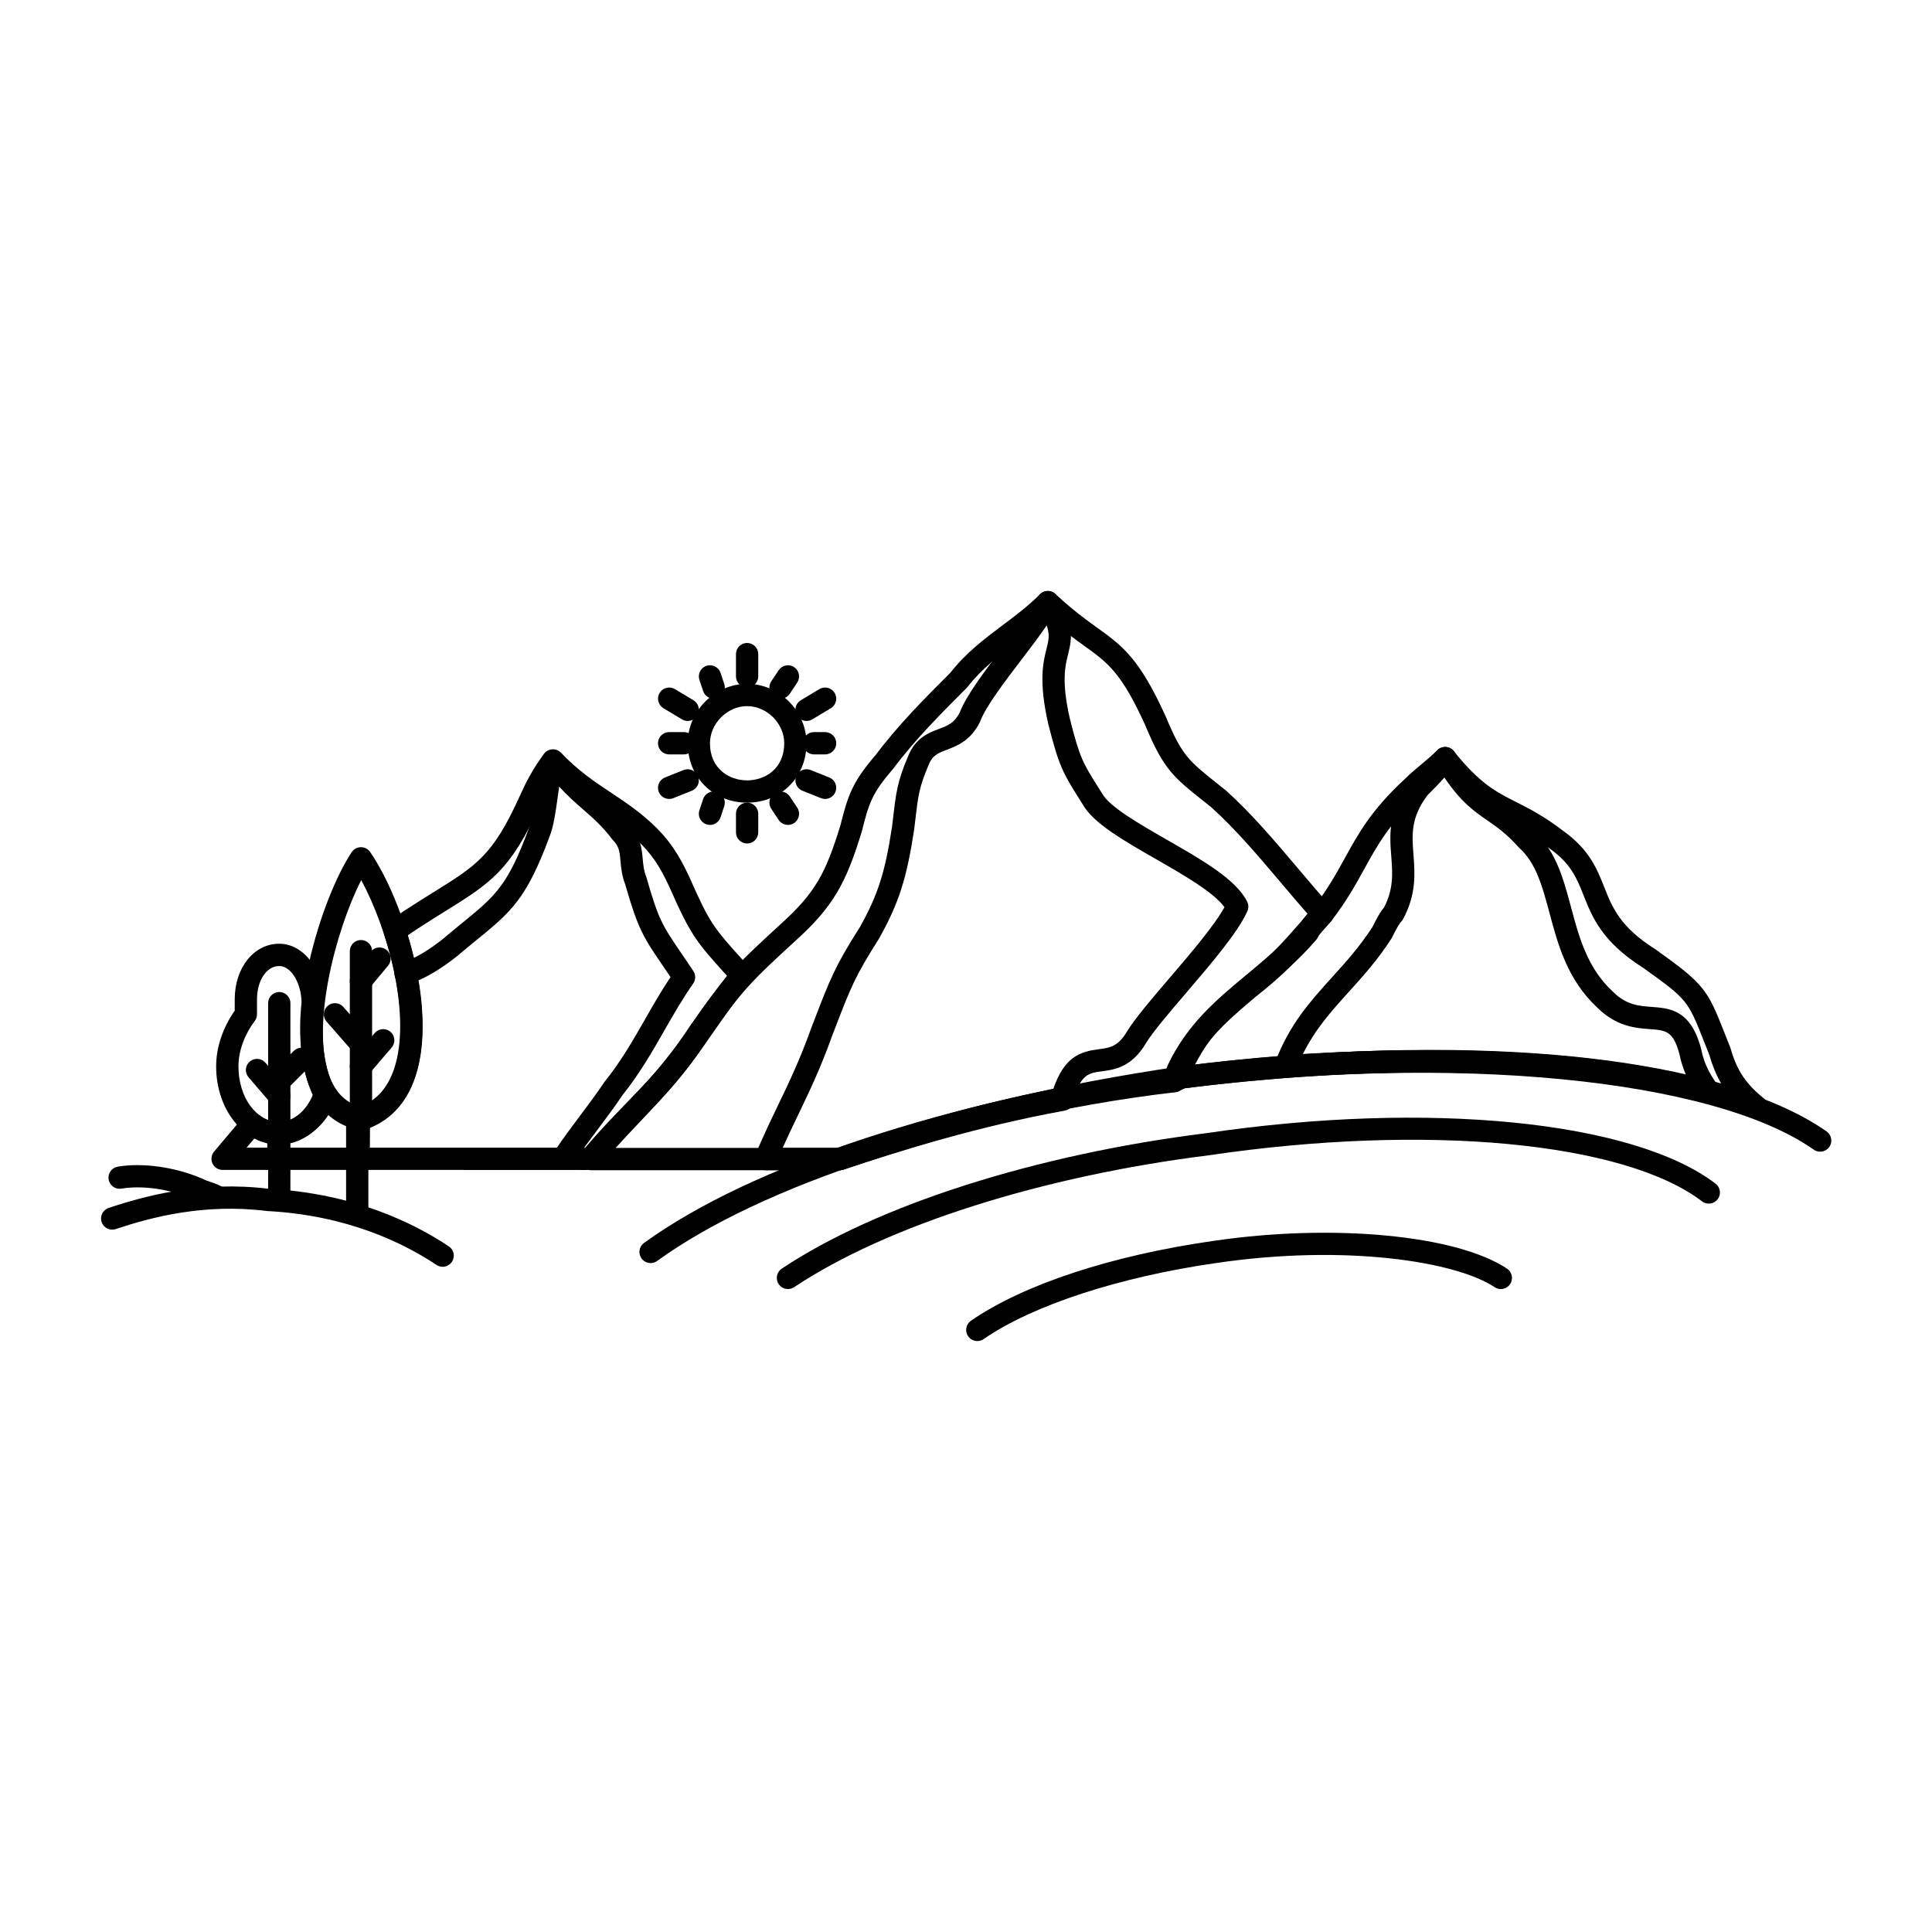 <?xml version="1.0" encoding="UTF-8"?>
<!-- Uploaded to: ICON Repo, www.iconrepo.com, Generator: ICON Repo Mixer Tools -->
<svg fill="#000000" width="800px" height="800px" version="1.1" viewBox="144 144 512 512" xmlns="http://www.w3.org/2000/svg">
 <g>
  <path d="m366.59 454.12h-65.93c-1.145 0-2.188-0.664-2.672-1.699-0.484-1.039-0.328-2.262 0.406-3.141 3.621-4.344 7.25-8.176 10.758-11.879 6.203-6.543 12.059-12.727 17.562-21.285 0.02-0.027 0.039-0.059 0.055-0.086 9.16-13.234 12.289-16.281 24.047-27.062 9.316-8.383 12.02-13.641 15.879-26.168 2.078-8.301 3.285-11.625 9.395-18.766 5.981-7.957 12.984-14.977 19.77-21.758 4.195-5.348 9.07-9 13.785-12.535 3.336-2.5 6.785-5.082 9.957-8.258 1.125-1.125 2.938-1.156 4.102-0.07 4.547 4.242 7.988 6.723 11.027 8.91 6.707 4.832 11.141 8.023 18.184 23.516 4.328 10.383 5.988 11.703 13.961 18.047l1.926 1.535c0.047 0.035 0.09 0.074 0.133 0.109 6.805 6.125 13.109 13.582 19.203 20.793 2.949 3.488 5.734 6.781 8.566 9.93 1.004 1.117 1.012 2.812 0.012 3.938-1.199 1.348-2.285 2.586-3.293 3.731-5.637 6.418-9.043 10.293-16.734 16.281-12.285 10.398-13.043 11.914-18.898 23.629-0.445 0.891-1.309 1.496-2.297 1.613-29.207 3.438-57.973 10.148-87.938 20.52-0.309 0.102-0.633 0.156-0.965 0.156zm-59.445-5.906h58.953c29.664-10.234 58.188-16.934 87.129-20.453 5.555-11.059 7.324-13.641 19.699-24.109 0.031-0.027 0.062-0.051 0.094-0.078 7.281-5.664 10.367-9.176 15.969-15.555 0.504-0.574 1.027-1.172 1.578-1.793-2.324-2.644-4.66-5.406-6.938-8.098-5.949-7.035-12.098-14.309-18.582-20.156l-1.848-1.473c-8.312-6.613-10.82-8.609-15.695-20.309-6.356-13.977-9.859-16.5-16.219-21.078-2.578-1.855-5.695-4.102-9.547-7.512-2.836 2.578-5.731 4.75-8.551 6.863-4.652 3.484-9.043 6.777-12.781 11.582-0.074 0.098-0.156 0.188-0.242 0.273-6.699 6.699-13.629 13.629-19.406 21.332-0.039 0.051-0.078 0.102-0.121 0.148-5.551 6.477-6.344 8.945-8.234 16.508-0.012 0.051-0.027 0.102-0.043 0.152-4.102 13.332-7.375 19.695-17.574 28.879-11.562 10.602-14.332 13.297-23.137 26.012-5.793 9.004-12.109 15.668-18.215 22.109-2.062 2.184-4.176 4.414-6.289 6.754z"/>
  <path d="m609.64 440.35c-0.352 0-0.707-0.062-1.055-0.195-20.566-7.863-50.031-12.02-85.215-12.02-20.637 0-42.633 1.434-65.387 4.258l-1.516 0.758c-1.07 0.531-2.356 0.371-3.254-0.41-0.902-0.781-1.242-2.031-0.867-3.164l0.984-2.953c0.035-0.109 0.078-0.219 0.129-0.324 5.129-10.895 13.129-17.539 20.863-23.969 4.656-3.867 9.469-7.867 13.789-12.852 1.176-2.164 3.113-4.144 4.168-5.199 3.652-4.769 5.91-8.871 8.094-12.836 3.602-6.535 7-12.711 15.699-20.797 1.559-1.555 3.098-2.836 4.586-4.078 1.465-1.223 2.852-2.375 4.231-3.754 0.594-0.594 1.398-0.902 2.25-0.859 0.84 0.047 1.617 0.449 2.141 1.105 6.891 8.613 11.133 10.762 16.5 13.477 3.461 1.75 7.383 3.734 12.473 7.644 6.961 4.988 8.965 10.047 10.902 14.945 2.141 5.406 4.164 10.516 13.512 16.422l0.141 0.094c12.875 9.195 13.668 10.543 18.277 22.266 0.434 1.105 0.91 2.312 1.441 3.641 0.039 0.094 0.07 0.188 0.098 0.285 1.672 5.848 4.07 9.445 8.844 13.266 1.137 0.91 1.441 2.512 0.719 3.773-0.523 0.934-1.516 1.477-2.547 1.477zm-86.27-18.117c30.293 0 56.527 3.055 76.742 8.891-1.285-2.211-2.281-4.66-3.113-7.527-0.512-1.285-0.973-2.457-1.398-3.535-4.309-10.949-4.398-11.176-16.148-19.574-10.918-6.918-13.5-13.438-15.781-19.191-1.777-4.484-3.309-8.359-8.887-12.344-0.027-0.02-0.055-0.043-0.082-0.062-4.672-3.594-8.184-5.371-11.582-7.09-5.246-2.652-9.844-4.981-16.418-12.609-0.762 0.668-1.52 1.297-2.262 1.914-1.465 1.223-2.852 2.375-4.231 3.754-0.027 0.027-0.051 0.051-0.078 0.074-8.031 7.457-11.066 12.969-14.582 19.355-2.316 4.203-4.707 8.547-8.703 13.738-0.078 0.102-0.164 0.199-0.254 0.289-0.848 0.848-2.613 2.613-3.383 4.152-0.109 0.215-0.242 0.418-0.398 0.602-4.699 5.484-9.789 9.715-14.715 13.801-6.863 5.703-13.383 11.117-17.941 19.309 21.965-2.617 43.215-3.945 63.215-3.945z"/>
  <path d="m298.71 454.08c-0.273 0-0.562-0.008-0.859-0.016-0.262-0.008-0.531-0.016-0.812-0.016l-94.047-0.004c-1.145 0-2.184-0.66-2.672-1.695s-0.332-2.258 0.395-3.137c1.238-1.5 2.769-3.301 4.465-5.297 1.074-1.266 2.219-2.609 3.394-4.004 1.031-1.227 2.856-1.402 4.102-0.402 1.555 1.246 3.32 1.91 5.117 1.922 3.781-0.004 7.269-2.828 9.164-7.367 0.152-0.371 0.305-0.781 0.453-1.184 0.391-1.062 1.352-1.805 2.477-1.918 1.125-0.109 2.215 0.426 2.809 1.387 1.648 2.68 3.894 4.375 6.852 5.18 13.922-5.434 12.129-28.008 6.258-45.949-0.402-1.227 0.039-2.57 1.09-3.32 1.309-0.934 2.801-1.949 4.559-3.106 2.793-1.82 5.285-3.371 7.481-4.738 11.406-7.094 15.672-9.746 22.723-25.273 1.969-4.344 3.441-7.148 6.477-11.348 0.512-0.711 1.316-1.152 2.188-1.215 0.875-0.062 1.73 0.27 2.336 0.902 4.664 4.859 8.836 7.637 13.258 10.574 3.387 2.25 6.891 4.578 10.504 7.856 5.027 4.562 7.637 8.891 10.211 14.395 5.519 12.484 6.383 13.441 14.641 22.586l1.469 1.629c0.984 1.094 1.016 2.746 0.066 3.875-3.637 4.328-6.707 8.742-9.676 13.008-3.953 5.68-8.043 11.555-13.578 17.457-1.73 1.844-3.453 3.629-5.164 5.398-3.812 3.949-7.414 7.676-10.934 11.875-1.633 1.945-3.891 1.945-4.742 1.945zm-56.684-5.938h55.016c0.34 0 0.672 0.012 0.984 0.02 0.43 0.016 0.879 0.016 1.062 0.004 3.598-4.281 7.391-8.207 11.059-12 1.691-1.75 3.394-3.516 5.106-5.336 5.238-5.59 9.027-11.031 13.039-16.793 2.598-3.731 5.273-7.574 8.367-11.438-8.25-9.133-9.578-10.668-15.402-23.84-2.297-4.91-4.488-8.551-8.805-12.465-3.285-2.977-6.453-5.082-9.805-7.312-3.727-2.477-7.562-5.023-11.68-8.867-1.539 2.406-2.59 4.512-3.934 7.477-7.793 17.156-13.18 20.504-24.98 27.848-2.172 1.352-4.637 2.883-7.367 4.664-0.945 0.621-1.812 1.199-2.609 1.746 6.059 19.945 6.769 44.191-10.027 51.047zm-21.289 0h15.383l0.027-5.516c-1.98-0.77-3.742-1.859-5.277-3.266-2.496 4.051-6.102 6.777-10.129 7.668zm-11.398 0h5.492v-1.141c-1.184-0.273-2.332-0.703-3.43-1.285-0.59 0.695-1.164 1.371-1.723 2.027-0.113 0.133-0.227 0.266-0.34 0.398z"/>
  <path d="m366.59 454.12h-19.68c-0.988 0-1.91-0.492-2.457-1.316-0.547-0.82-0.648-1.863-0.27-2.773 2-4.797 4.016-8.992 5.969-13.055 2.871-5.969 5.836-12.141 8.734-20.258l0.758-1.98c4.316-11.242 5.625-14.652 12.273-25.105 4.781-8.617 6.606-14.332 8.477-26.492 0.125-1.012 0.242-2.008 0.352-2.934 0.695-5.898 1.078-9.152 3.762-15.434 1.969-5.188 5.488-6.523 8.32-7.602 2.363-0.898 4.078-1.555 5.492-4.301 1.824-4.715 6.777-11.207 11.57-17.488 3.688-4.836 7.504-9.832 9.156-13.137 0.488-0.973 1.469-1.602 2.559-1.629 1.09-0.016 2.106 0.543 2.644 1.488 4.305 7.531 3.938 10.77 2.824 15.211-0.805 3.207-1.805 7.195 0.441 17.09 2.602 10.398 3.527 11.871 7.426 18.074l1.055 1.68c0.027 0.043 0.055 0.086 0.078 0.133 1.969 3.543 10.023 8.156 17.129 12.23 9.441 5.41 18.355 10.516 21.309 16.422 0.395 0.789 0.414 1.715 0.059 2.519-2.481 5.586-9.469 13.758-16.227 21.66-4.43 5.184-8.617 10.074-10.535 13.145-3.848 6.602-8.477 7.203-11.855 7.644-3.305 0.43-5.324 0.695-7.375 6.992v0.523c0 1.426-1.02 2.648-2.422 2.902-22.84 4.152-43.332 10.539-58.637 15.641-0.297 0.098-0.609 0.148-0.93 0.148zm-15.184-5.906h14.707c14.969-4.981 34.77-11.133 56.91-15.312 2.973-8.941 7.277-10.215 12.168-10.852 2.981-0.391 5.133-0.672 7.566-4.844 2.199-3.519 6.523-8.578 11.102-13.93 5.637-6.59 11.957-13.98 14.645-18.875-3.008-4.043-11.055-8.656-18.23-12.766-8.488-4.863-16.508-9.457-19.312-14.41l-1.008-1.609c-4.094-6.508-5.328-8.473-8.172-19.848-2.574-11.328-1.332-16.281-0.43-19.895 0.543-2.16 0.902-3.598 0.039-6.133-1.922 2.824-4.32 5.969-6.801 9.223-4.375 5.734-9.332 12.23-10.801 16.141-0.035 0.098-0.078 0.191-0.121 0.285-2.453 4.91-6.086 6.293-8.734 7.301-2.422 0.922-3.887 1.48-4.918 4.223-0.016 0.043-0.035 0.086-0.051 0.125-2.371 5.531-2.68 8.141-3.352 13.859-0.109 0.938-0.23 1.949-0.367 3.059-1.992 12.945-4.051 19.344-9.203 28.621-0.027 0.051-0.059 0.102-0.09 0.152-6.371 10.012-7.519 13-11.793 24.125l-0.734 1.914c-2.981 8.344-6.016 14.66-8.949 20.766-1.336 2.785-2.707 5.633-4.07 8.68z"/>
  <path d="m596.85 436.41c-0.262 0-0.523-0.035-0.785-0.105-19.445-5.363-44.367-8.086-74.066-8.086-11.73 0-24.223 0.438-37.125 1.297-0.996 0.07-1.965-0.379-2.562-1.184-0.598-0.805-0.746-1.859-0.395-2.797 3.758-10.023 9.277-16.125 15.121-22.582 3.59-3.969 7.301-8.07 10.66-13.27 1-1.996 1.953-3.879 3.09-5.18 2.574-4.981 2.254-9.145 1.914-13.547-0.441-5.711-0.938-12.184 5.062-19.988 0.078-0.102 0.164-0.199 0.254-0.289 2.938-2.938 4.715-4.715 6.519-7.422 0.562-0.84 1.523-1.328 2.527-1.312 1.012 0.023 1.941 0.566 2.461 1.434 5.019 8.363 8.242 10.59 11.973 13.168 2.602 1.797 5.547 3.832 9.242 7.914 5.648 5.207 7.574 12.402 9.613 20.012 2.109 7.879 4.293 16.027 10.961 22.219 0.027 0.023 0.055 0.051 0.078 0.074 3.578 3.578 6.828 3.82 10.273 4.074 4.867 0.359 10.391 0.77 13.125 11.027 0.016 0.062 0.031 0.121 0.043 0.184 0.844 4.223 2.449 6.711 4.316 9.516 0.426 0.512 0.68 1.168 0.68 1.887 0 1.625-1.312 2.941-2.934 2.953-0.023 0.004-0.035 0.004-0.047 0.004zm-74.852-14.098c26.887 0 49.992 2.207 68.816 6.57-0.707-1.605-1.32-3.43-1.758-5.578-1.648-6.117-3.594-6.262-7.832-6.574-3.738-0.277-8.855-0.656-13.973-5.75-7.883-7.344-10.395-16.715-12.605-24.98-1.902-7.094-3.543-13.223-7.996-17.273-0.074-0.066-0.145-0.137-0.207-0.211-3.277-3.641-5.836-5.406-8.305-7.117-3.531-2.441-6.894-4.766-11.367-11.352-1.312 1.527-2.742 2.965-4.445 4.664-4.5 5.934-4.148 10.5-3.742 15.785 0.379 4.91 0.809 10.473-2.773 17.121-0.137 0.254-0.309 0.484-0.512 0.688-0.645 0.645-1.617 2.59-2.398 4.152-0.047 0.094-0.102 0.188-0.156 0.277-3.644 5.668-7.555 9.992-11.332 14.168-4.531 5.012-8.855 9.789-12.117 16.41 11.324-0.66 22.305-1 32.703-1z"/>
  <path d="m293.77 453.14c-0.562 0-1.133-0.16-1.633-0.496-1.355-0.906-1.723-2.738-0.82-4.094 2.012-3.019 4.289-6.055 6.492-8.988 2.152-2.871 4.379-5.84 6.301-8.723 0.047-0.07 0.098-0.141 0.152-0.207 4.356-5.441 7.422-10.809 10.668-16.488 2.094-3.664 4.246-7.434 6.769-11.203-0.742-1.102-1.418-2.094-2.035-3-5.152-7.562-6.555-9.613-9.988-21.621-0.887-2.277-1.07-4.309-1.234-6.102-0.223-2.445-0.359-3.922-1.988-5.551-0.098-0.098-0.191-0.203-0.273-0.316-2.539-3.383-5.07-5.594-7.754-7.93-2.043-1.781-4.129-3.602-6.234-5.957-0.16 1.012-0.305 2.062-0.441 3.07-0.5 3.644-1.02 7.41-2.113 10.145-6.133 16.652-10.301 20.055-19.426 27.504-1.512 1.234-3.176 2.594-5.023 4.156-4.535 3.629-8.812 6.113-12.781 7.434-1.547 0.52-3.219-0.32-3.734-1.867s0.32-3.219 1.867-3.734c3.305-1.102 6.973-3.254 10.898-6.394 1.816-1.539 3.504-2.918 5.043-4.172 8.762-7.156 12.043-9.832 17.648-25.047 0.855-2.141 1.324-5.539 1.777-8.832 0.547-3.965 1.062-7.711 2.289-10.164 0.469-0.941 1.406-1.562 2.457-1.625 1.051-0.07 2.055 0.434 2.641 1.309 2.961 4.441 5.902 7.008 9.02 9.723 2.758 2.402 5.606 4.887 8.477 8.68 2.996 3.09 3.285 6.242 3.539 9.031 0.145 1.57 0.281 3.055 0.898 4.598 0.039 0.094 0.07 0.188 0.098 0.285 3.203 11.211 4.242 12.734 9.23 20.055 0.922 1.352 1.969 2.891 3.18 4.703 0.676 1.012 0.66 2.336-0.039 3.332-2.875 4.106-5.289 8.336-7.629 12.422-3.195 5.594-6.5 11.379-11.102 17.148-1.996 2.984-4.242 5.984-6.418 8.883-2.152 2.871-4.379 5.84-6.301 8.723-0.586 0.852-1.523 1.312-2.477 1.312z"/>
  <path d="m341.99 356.71c-8.977 0-15.742-6.769-15.742-15.742 0-8.535 7.211-15.742 15.742-15.742 8.535 0 15.742 7.211 15.742 15.742 0 8.973-6.766 15.742-15.742 15.742zm0-25.582c-5.242 0-9.84 4.598-9.84 9.84 0 6.762 5.102 9.84 9.84 9.84 4.738 0 9.84-3.078 9.84-9.84 0-5.242-4.598-9.84-9.84-9.84z"/>
  <path d="m341.99 326.2c-1.629 0-2.953-1.32-2.953-2.953v-5.902c0-1.629 1.32-2.953 2.953-2.953 1.629 0 2.953 1.32 2.953 2.953v5.902c0 1.633-1.324 2.953-2.953 2.953z"/>
  <path d="m357.74 335.06c-1.004 0-1.98-0.512-2.535-1.434-0.84-1.398-0.387-3.211 1.012-4.051l4.922-2.953c1.398-0.84 3.211-0.387 4.051 1.012 0.84 1.398 0.387 3.211-1.012 4.051l-4.922 2.953c-0.473 0.289-0.996 0.422-1.516 0.422z"/>
  <path d="m362.66 355.73c-0.363 0-0.734-0.066-1.094-0.211l-4.922-1.969c-1.512-0.605-2.25-2.324-1.645-3.836 0.605-1.516 2.324-2.25 3.836-1.645l4.922 1.969c1.512 0.605 2.25 2.324 1.645 3.836-0.465 1.152-1.57 1.855-2.742 1.855z"/>
  <path d="m341.99 367.53c-1.629 0-2.953-1.32-2.953-2.953v-4.922c0-1.629 1.32-2.953 2.953-2.953 1.629 0 2.953 1.32 2.953 2.953v4.922c0 1.633-1.324 2.953-2.953 2.953z"/>
  <path d="m321.33 355.73c-1.172 0-2.281-0.703-2.742-1.855-0.605-1.516 0.133-3.231 1.645-3.836l4.922-1.969c1.516-0.605 3.234 0.133 3.836 1.645 0.605 1.516-0.133 3.231-1.645 3.836l-4.922 1.969c-0.355 0.141-0.727 0.211-1.094 0.211z"/>
  <path d="m326.25 335.06c-0.516 0-1.039-0.137-1.516-0.422l-4.922-2.953c-1.398-0.84-1.852-2.652-1.012-4.051 0.84-1.398 2.652-1.852 4.051-1.012l4.922 2.953c1.398 0.84 1.852 2.652 1.012 4.051-0.555 0.926-1.535 1.434-2.535 1.434z"/>
  <path d="m350.84 329.16c-0.562 0-1.133-0.16-1.633-0.496-1.355-0.906-1.723-2.738-0.82-4.094l1.969-2.953c0.902-1.355 2.738-1.723 4.094-0.82 1.355 0.906 1.723 2.738 0.82 4.094l-1.969 2.953c-0.57 0.855-1.504 1.316-2.461 1.316z"/>
  <path d="m362.66 343.92h-2.953c-1.629 0-2.953-1.32-2.953-2.953 0-1.629 1.32-2.953 2.953-2.953h2.953c1.629 0 2.953 1.32 2.953 2.953 0 1.629-1.324 2.953-2.953 2.953z"/>
  <path d="m352.82 362.61c-0.953 0-1.891-0.461-2.461-1.316l-1.969-2.953c-0.906-1.355-0.539-3.188 0.82-4.094 1.355-0.902 3.188-0.535 4.094 0.82l1.969 2.953c0.906 1.355 0.539 3.188-0.82 4.094-0.504 0.336-1.07 0.496-1.633 0.496z"/>
  <path d="m332.15 362.61c-0.309 0-0.625-0.051-0.934-0.152-1.547-0.516-2.383-2.188-1.867-3.734l0.984-2.953c0.516-1.547 2.184-2.383 3.734-1.867 1.547 0.516 2.383 2.188 1.867 3.734l-0.984 2.953c-0.414 1.234-1.566 2.019-2.801 2.019z"/>
  <path d="m325.26 343.92h-3.938c-1.629 0-2.953-1.32-2.953-2.953 0-1.629 1.32-2.953 2.953-2.953h3.938c1.629 0 2.953 1.32 2.953 2.953 0 1.629-1.32 2.953-2.953 2.953z"/>
  <path d="m333.14 329.16c-1.234 0-2.387-0.781-2.801-2.019l-0.984-2.953c-0.516-1.547 0.32-3.219 1.867-3.734 1.547-0.512 3.219 0.32 3.734 1.867l0.984 2.953c0.516 1.547-0.32 3.219-1.867 3.734-0.312 0.105-0.625 0.152-0.934 0.152z"/>
  <path d="m239.66 443.3c-0.203 0-0.402-0.02-0.602-0.062-6.004-1.25-10.488-5.121-12.977-11.195-7.164-17.496 3.129-50.223 11.125-62.211 0.543-0.816 1.457-1.309 2.434-1.316 0.996 0 1.898 0.473 2.453 1.277 8.938 13 17.809 41.852 11.957 59.312-2.394 7.137-6.918 11.863-13.457 14.039-0.305 0.105-0.617 0.156-0.934 0.156zm0.066-66.055c-6.769 13.25-13.625 39.273-8.184 52.559 1.645 4.019 4.25 6.469 7.941 7.469 4.328-1.684 7.266-4.977 8.965-10.043 4.656-13.887-1.586-36.926-8.723-49.984z"/>
  <path d="m238.67 468.88c-1.629 0-2.953-1.32-2.953-2.953v-25.586c0-1.629 1.32-2.953 2.953-2.953 1.629 0 2.953 1.32 2.953 2.953v25.586c0 1.633-1.324 2.953-2.953 2.953z"/>
  <path d="m218.01 447.24c-9.379 0-16.727-9.078-16.727-20.664 0-4.988 1.742-10.184 4.922-14.734v-2.981c0-8.414 5.078-14.762 11.809-14.762 6.512 0 11.809 7.062 11.809 15.742 0 0.109-0.008 0.219-0.02 0.324-0.949 8.531 0.047 16.746 2.66 21.969 0.203 0.41 0.312 0.863 0.312 1.32v1.969c0 0.375-0.07 0.746-0.211 1.098-2.488 6.211-8.605 10.719-14.555 10.719zm0-47.234c-3.367 0-5.902 3.809-5.902 8.855v3.938c0 0.637-0.207 1.258-0.59 1.77-2.75 3.668-4.328 8.043-4.328 12.004 0 8.277 4.754 14.762 10.824 14.762 3.422 0 7.148-2.766 8.855-6.508v-0.691c-2.894-6.231-3.969-15.074-2.953-24.445-0.059-5.176-2.793-9.684-5.906-9.684z"/>
  <path d="m218.01 447.24c-1.629 0-2.953-1.32-2.953-2.953v-34.441c0-1.629 1.32-2.953 2.953-2.953 1.629 0 2.953 1.32 2.953 2.953v34.441c0 1.629-1.324 2.953-2.953 2.953z"/>
  <path d="m218.01 437.4c-0.832 0-1.66-0.348-2.242-1.031l-5.902-6.887c-1.062-1.238-0.918-3.102 0.32-4.16 1.238-1.062 3.102-0.918 4.164 0.32l5.902 6.887c1.062 1.238 0.918 3.102-0.32 4.16-0.559 0.477-1.242 0.711-1.922 0.711z"/>
  <path d="m218.01 433.46c-0.754 0-1.512-0.289-2.086-0.863-1.152-1.152-1.152-3.023 0-4.176l5.902-5.902c1.152-1.152 3.023-1.152 4.176 0 1.152 1.152 1.152 3.023 0 4.176l-5.902 5.902c-0.578 0.574-1.336 0.863-2.09 0.863z"/>
  <path d="m218.01 463.96c-1.629 0-2.953-1.32-2.953-2.953v-16.727c0-1.629 1.32-2.953 2.953-2.953 1.629 0 2.953 1.32 2.953 2.953v16.727c0 1.633-1.324 2.953-2.953 2.953z"/>
  <path d="m261.3 479.71c-0.562 0-1.133-0.16-1.633-0.496-8.852-5.898-23.801-13.164-44.766-14.27-0.07-0.004-0.141-0.012-0.211-0.02-16.727-2.094-30.855 1.734-40.027 4.793-1.547 0.52-3.219-0.32-3.734-1.867-0.516-1.547 0.32-3.219 1.867-3.734 9.703-3.234 24.656-7.269 42.523-5.062 22.246 1.191 38.176 8.945 47.625 15.246 1.355 0.906 1.723 2.738 0.82 4.094-0.574 0.855-1.512 1.316-2.465 1.316z"/>
  <path d="m239.66 443.3c-1.629 0-2.953-1.32-2.953-2.953v-44.281c0-1.629 1.32-2.953 2.953-2.953 1.629 0 2.953 1.32 2.953 2.953v44.281c-0.004 1.633-1.324 2.953-2.953 2.953z"/>
  <path d="m239.65 406.89c-0.668 0-1.336-0.223-1.887-0.684-1.254-1.043-1.422-2.906-0.379-4.16l4.922-5.902c1.043-1.254 2.906-1.422 4.156-0.379 1.254 1.043 1.422 2.906 0.379 4.156l-4.922 5.902c-0.582 0.707-1.422 1.066-2.269 1.066z"/>
  <path d="m239.66 423.62c-0.82 0-1.641-0.34-2.223-1.008l-6.887-7.871c-1.074-1.227-0.949-3.094 0.277-4.164 1.227-1.074 3.09-0.949 4.164 0.277l6.887 7.871c1.074 1.227 0.949 3.094-0.277 4.164-0.559 0.488-1.25 0.73-1.941 0.73z"/>
  <path d="m239.65 429.52c-0.68 0-1.363-0.234-1.918-0.711-1.238-1.062-1.383-2.926-0.32-4.16l5.902-6.887c1.062-1.238 2.926-1.383 4.164-0.32s1.383 2.926 0.32 4.16l-5.902 6.887c-0.586 0.684-1.414 1.031-2.246 1.031z"/>
  <path d="m201.28 463.96c-0.445 0-0.895-0.102-1.316-0.312-0.797-0.398-1.387-0.594-2.074-0.824-0.766-0.254-1.633-0.543-2.766-1.102-6.121-2.606-13.371-3.648-18.941-2.723-1.613 0.273-3.129-0.816-3.398-2.426s0.82-3.129 2.426-3.398c6.641-1.109 15.195 0.098 22.312 3.148 0.055 0.023 0.105 0.047 0.156 0.074 0.797 0.398 1.387 0.594 2.074 0.824 0.785 0.262 1.676 0.559 2.848 1.145 1.457 0.73 2.051 2.504 1.32 3.961-0.516 1.035-1.559 1.633-2.641 1.633z"/>
  <path d="m316.41 478.73c-0.914 0-1.816-0.422-2.394-1.219-0.957-1.32-0.66-3.168 0.66-4.121 28.465-20.613 80.227-37.66 142.01-46.777 74.188-9.637 143.04-2.707 171.38 17.234 1.332 0.938 1.652 2.777 0.715 4.113-0.938 1.332-2.777 1.656-4.113 0.715-26.789-18.848-95.531-25.52-167.17-16.215-60.828 8.977-111.64 25.641-139.36 45.711-0.52 0.375-1.125 0.559-1.727 0.559z"/>
  <path d="m352.82 485.61c-0.953 0-1.891-0.461-2.461-1.316-0.906-1.355-0.539-3.188 0.82-4.094 25.246-16.832 67.289-30.25 112.46-35.895 58.824-8.68 113.1-3.309 135 13.371 1.297 0.988 1.547 2.84 0.559 4.137s-2.844 1.543-4.137 0.559c-20.711-15.781-73.203-20.691-130.62-12.219-44.375 5.547-85.465 18.613-109.98 34.961-0.508 0.336-1.074 0.496-1.637 0.496z"/>
  <path d="m403 499.39c-0.938 0-1.855-0.445-2.43-1.27-0.93-1.34-0.594-3.18 0.746-4.109 13.859-9.594 37.273-17.309 64.238-21.16 31.703-4.664 64.434-1.57 77.824 7.356 1.355 0.906 1.723 2.738 0.82 4.094-0.906 1.355-2.734 1.723-4.094 0.82-10.285-6.856-39.609-11.438-73.699-6.422-25.719 3.676-48.789 11.215-61.727 20.172-0.516 0.348-1.102 0.52-1.68 0.52z"/>
 </g>
</svg>